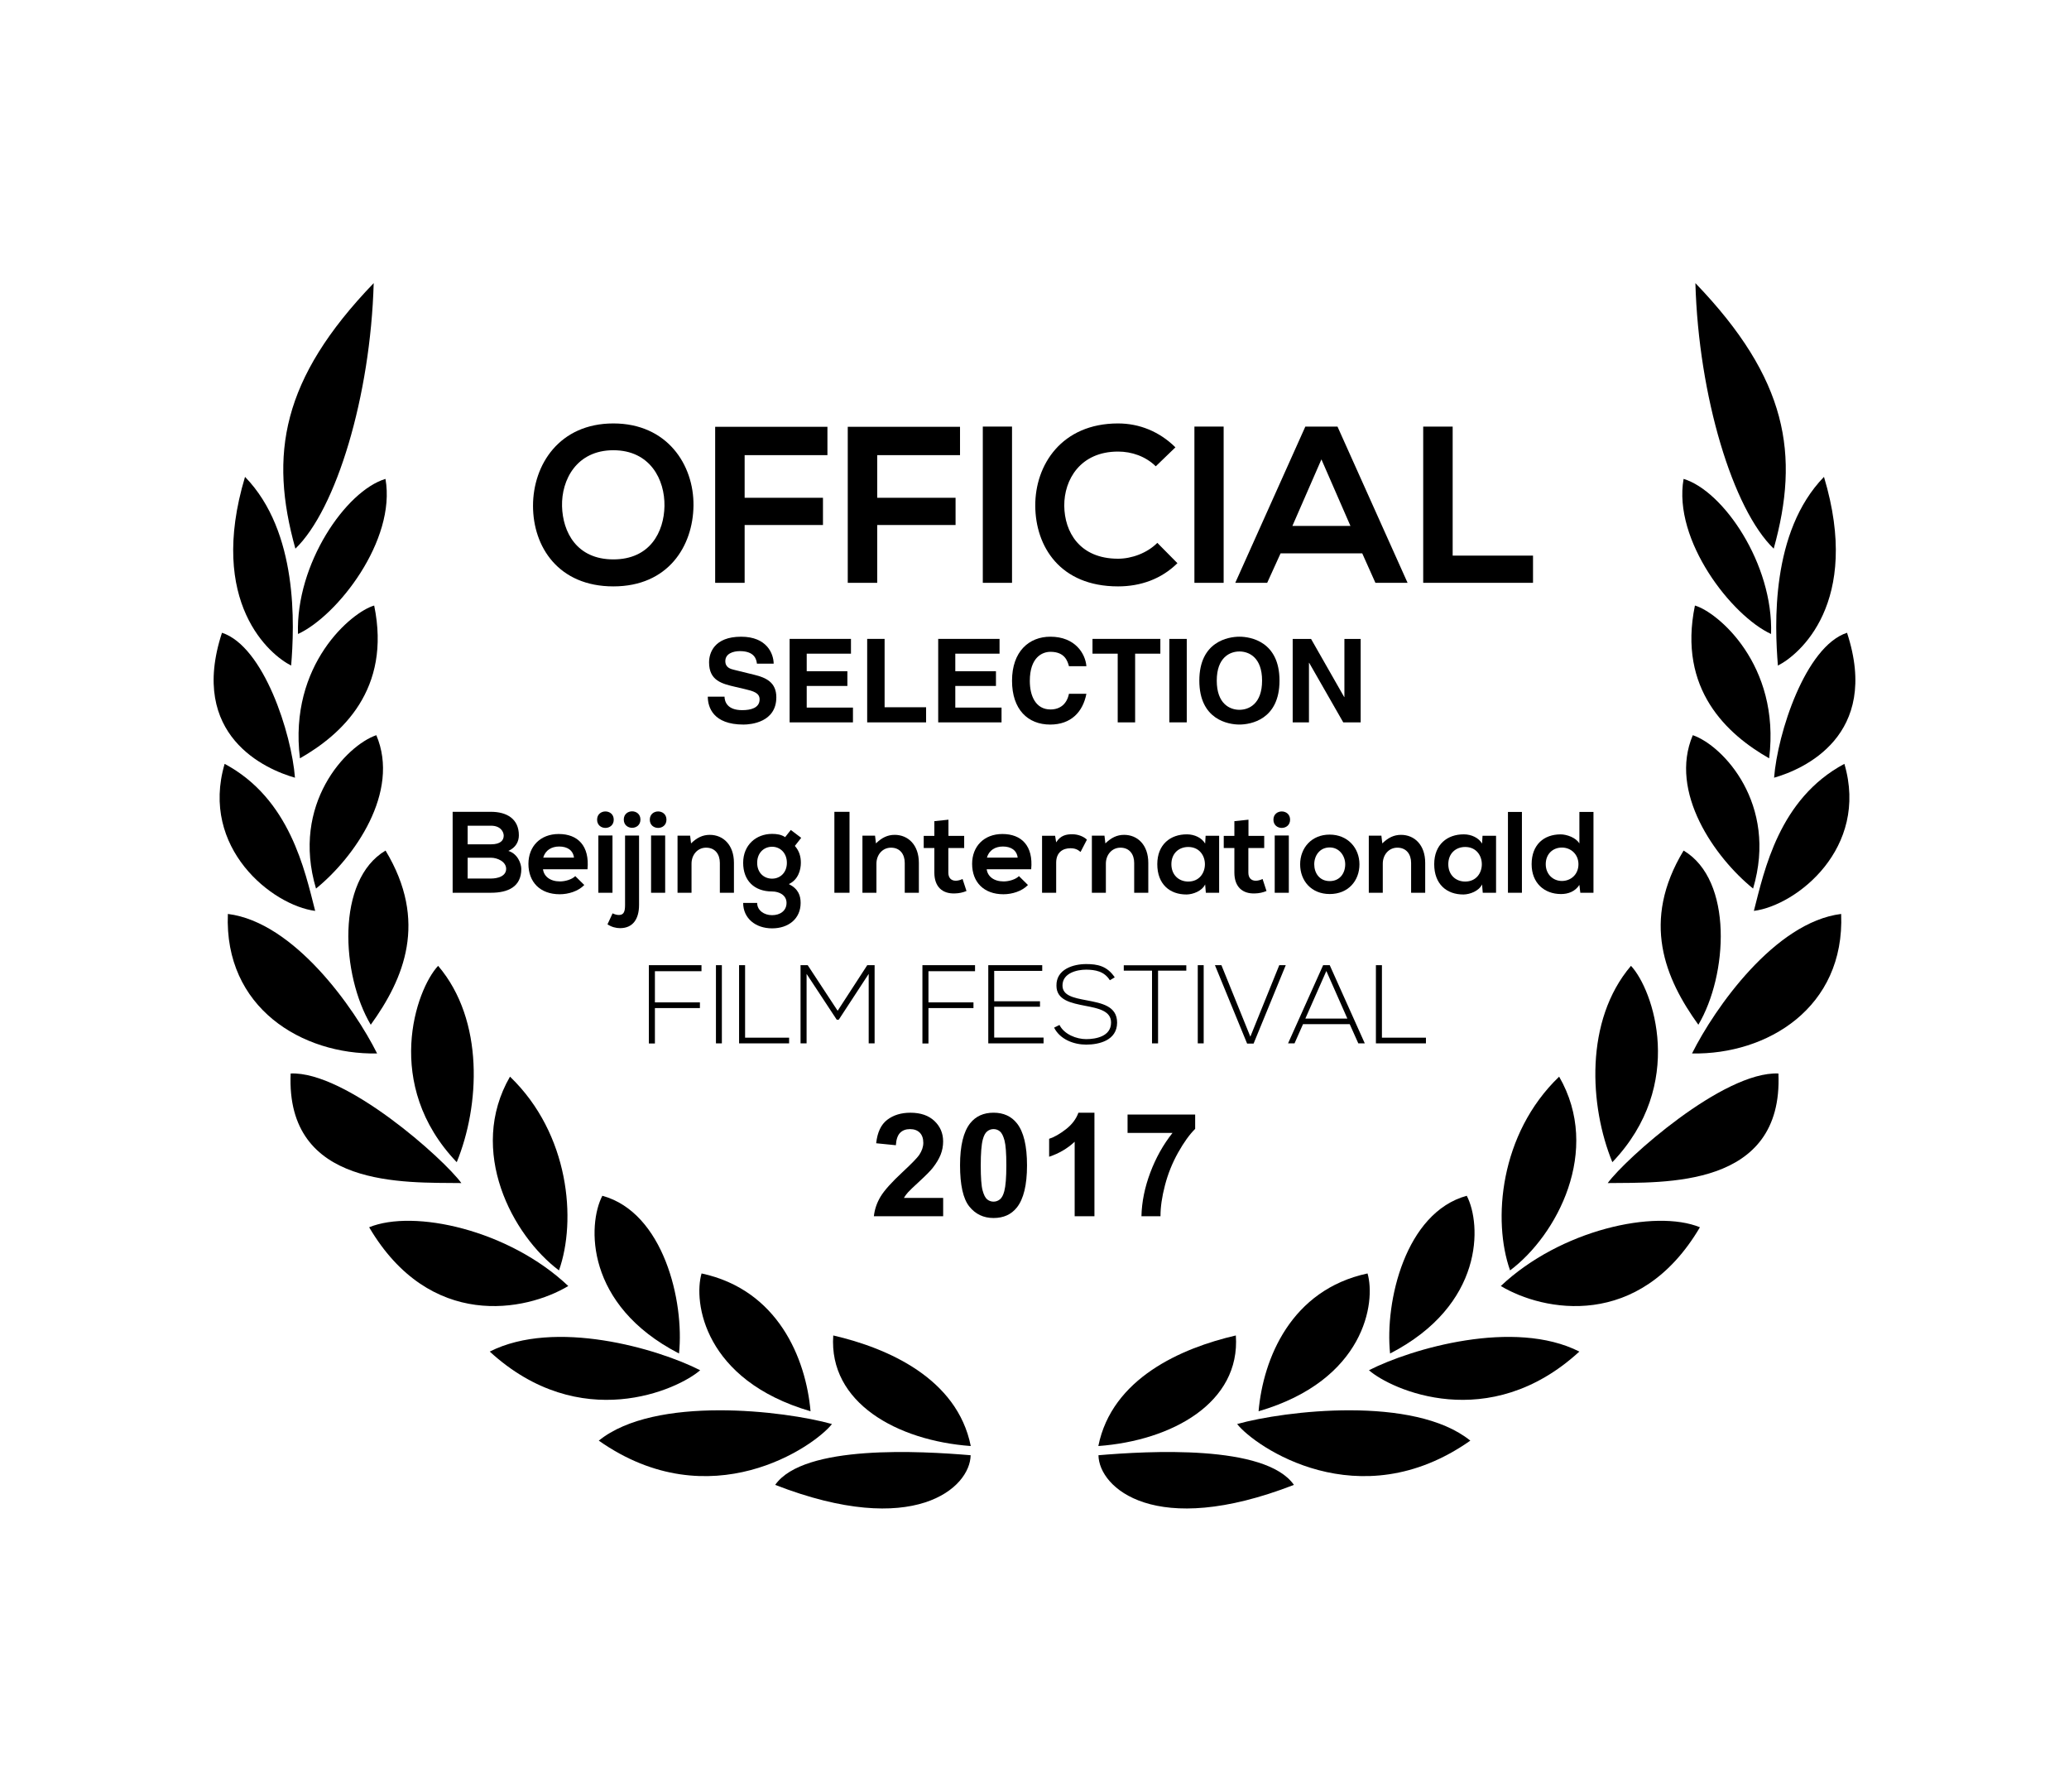 <?xml version="1.0" encoding="utf-8"?>
<!-- Generator: Adobe Illustrator 25.2.1, SVG Export Plug-In . SVG Version: 6.00 Build 0)  -->
<svg version="1.1" id="Vrstva_1" xmlns="http://www.w3.org/2000/svg" xmlns:xlink="http://www.w3.org/1999/xlink" x="0px" y="0px"
	 viewBox="0 0 161.113 139.493" enable-background="new 0 0 161.113 139.493" xml:space="preserve">
<g>
	<g>
		<path d="M54.002,39.365c-0.035,3.146-1.963,6.291-6.239,6.291c-4.275,0-6.257-3.076-6.257-6.274c0-3.198,2.051-6.413,6.257-6.413
			C51.951,32.969,54.037,36.185,54.002,39.365z M43.766,39.417c0.053,1.999,1.129,4.137,3.997,4.137
			c2.868,0,3.945-2.155,3.979-4.154c0.035-2.051-1.111-4.345-3.979-4.345C44.895,35.055,43.713,37.366,43.766,39.417z"/>
		<path d="M55.69,45.379V33.23h8.742v2.207h-6.447v3.32h6.1v2.12h-6.1v4.502H55.69z"/>
		<path d="M66.015,45.379V33.23h8.742v2.207h-6.448v3.32h6.101v2.12h-6.101v4.502H66.015z"/>
		<path d="M76.531,45.379V33.213h2.275v12.166H76.531z"/>
		<path d="M91.686,43.849c-1.25,1.234-2.867,1.807-4.623,1.807c-4.518,0-6.43-3.111-6.447-6.274
			c-0.017-3.18,2.051-6.413,6.447-6.413c1.652,0,3.216,0.625,4.467,1.86L90,36.306c-0.799-0.782-1.877-1.147-2.938-1.147
			c-2.937,0-4.205,2.19-4.188,4.223c0.018,2.016,1.182,4.119,4.188,4.119c1.061,0,2.26-0.435,3.06-1.234L91.686,43.849z"/>
		<path d="M93.009,45.379V33.213h2.276v12.166H93.009z"/>
		<path d="M106.078,43.085h-6.36l-1.043,2.294H96.19l5.457-12.166h2.503l5.458,12.166h-2.504L106.078,43.085z M102.899,35.768
			l-2.26,5.179h4.52L102.899,35.768z"/>
		<path d="M113.119,33.213v10.046h6.257v2.12h-8.551V33.213H113.119z"/>
		<path d="M56.418,54.243c0.01,0.362,0.189,1.049,1.375,1.049c0.643,0,1.357-0.154,1.357-0.841c0-0.507-0.488-0.643-1.176-0.805
			l-0.697-0.163c-1.049-0.244-2.062-0.48-2.062-1.909c0-0.724,0.389-2,2.497-2c1.991,0,2.524,1.303,2.534,2.1h-1.304
			c-0.036-0.29-0.144-0.978-1.33-0.978c-0.516,0-1.131,0.19-1.131,0.778c0,0.507,0.416,0.615,0.688,0.679l1.583,0.389
			c0.887,0.217,1.701,0.579,1.701,1.746c0,1.955-1.99,2.126-2.56,2.126c-2.37,0-2.777-1.366-2.777-2.171H56.418z"/>
		<path d="M66.266,50.895h-3.447v1.366h3.167v1.149h-3.167v1.683h3.601v1.149h-4.932v-6.497h4.777V50.895z"/>
		<path d="M68.884,55.066h3.231v1.176h-4.588v-6.497h1.357V55.066z"/>
		<path d="M77.836,50.895h-3.447v1.366h3.166v1.149h-3.166v1.683h3.601v1.149h-4.932v-6.497h4.777V50.895z"/>
		<path d="M83.24,51.872c-0.108-0.389-0.316-1.122-1.438-1.122c-0.651,0-1.61,0.434-1.61,2.271c0,1.167,0.461,2.217,1.61,2.217
			c0.751,0,1.276-0.425,1.438-1.222h1.358c-0.271,1.412-1.194,2.398-2.822,2.398c-1.729,0-2.969-1.167-2.969-3.411
			c0-2.271,1.312-3.43,2.986-3.43c1.945,0,2.732,1.339,2.805,2.298H83.24z"/>
		<path d="M88.393,56.242h-1.357v-5.348h-1.963v-1.149h5.284v1.149h-1.964V56.242z"/>
		<path d="M92.413,56.242h-1.357v-6.497h1.357V56.242z"/>
		<path d="M96.514,49.573c0.859,0,3.121,0.371,3.121,3.42c0,3.049-2.262,3.42-3.121,3.42c-0.859,0-3.122-0.371-3.122-3.42
			C93.392,49.944,95.654,49.573,96.514,49.573z M96.514,55.265c0.732,0,1.764-0.453,1.764-2.271c0-1.819-1.031-2.271-1.764-2.271
			s-1.765,0.452-1.765,2.271C94.749,54.813,95.781,55.265,96.514,55.265z"/>
		<path d="M104.688,49.746h1.267v6.497h-1.356l-2.652-4.633h-0.018v4.633h-1.267v-6.497h1.43l2.579,4.524h0.018V49.746z"/>
		<path d="M40.404,65.036c0,0.486-0.234,0.954-0.819,1.215c0.737,0.225,1.009,1.008,1.009,1.404c0,1.404-1.055,1.854-2.359,1.854
			c-1,0-1.99,0-2.988,0v-6.302c0.99,0,1.988,0,2.988,0C39.477,63.208,40.404,63.766,40.404,65.036z M36.416,65.738h1.818
			c0.747,0,0.99-0.315,0.99-0.675c0-0.288-0.234-0.774-0.99-0.774h-1.818V65.738z M36.416,68.402h1.818
			c0.486,0,1.18-0.162,1.18-0.756c0-0.567-0.693-0.864-1.18-0.864h-1.818V68.402z"/>
		<path d="M42.283,67.682c0.072,0.549,0.55,0.945,1.324,0.945c0.404,0,0.936-0.153,1.188-0.414l0.703,0.693
			c-0.469,0.486-1.234,0.72-1.909,0.72c-1.53,0-2.44-0.945-2.44-2.368c0-1.351,0.919-2.323,2.358-2.323
			c1.486,0,2.413,0.918,2.242,2.746H42.283z M44.696,66.773c-0.071-0.576-0.522-0.864-1.152-0.864c-0.595,0-1.08,0.288-1.242,0.864
			H44.696z"/>
		<path d="M47.792,63.82c0,0.855-1.296,0.855-1.296,0C46.496,62.965,47.792,62.965,47.792,63.82z M46.594,65.053v4.457h1.1v-4.457
			H46.594z"/>
		<path d="M49.763,65.053v5.402c0,1.098-0.478,1.81-1.477,1.81c-0.323,0-0.666-0.09-0.981-0.297l0.396-0.855
			c0.189,0.09,0.369,0.135,0.531,0.126c0.359-0.018,0.441-0.297,0.441-0.783v-5.402H49.763z M48.574,63.811
			c0,0.856,1.297,0.856,1.297,0C49.871,62.956,48.574,62.956,48.574,63.811z"/>
		<path d="M51.897,63.82c0,0.855-1.297,0.855-1.297,0C50.6,62.965,51.897,62.965,51.897,63.82z M50.699,65.053v4.457h1.098v-4.457
			H50.699z"/>
		<path d="M56.055,69.51v-2.323c0-0.675-0.369-1.188-1.072-1.188c-0.675,0-1.134,0.567-1.134,1.243v2.269H52.76v-4.447h0.98
			l0.072,0.603c0.45-0.441,0.9-0.666,1.459-0.666c1.044,0,1.881,0.783,1.881,2.179v2.332H56.055z"/>
		<path d="M61.58,64.621l0.81,0.612l-0.495,0.63c0.343,0.387,0.468,0.828,0.468,1.314c0,0.549-0.207,1.323-0.936,1.656
			c0.738,0.369,0.918,0.9,0.918,1.467c0,1.225-0.936,1.981-2.224,1.981c-1.288,0-2.251-0.783-2.251-1.981h1.09
			c0,0.576,0.531,0.955,1.161,0.955c0.63,0,1.126-0.342,1.126-0.955c0-0.612-0.576-0.891-1.126-0.891
			c-1.386,0-2.251-0.846-2.251-2.232c0-1.387,1.009-2.251,2.251-2.251c0.351,0,0.712,0.045,1.017,0.253L61.58,64.621z
			 M58.961,67.178c0,0.774,0.521,1.233,1.161,1.233c0.63,0,1.152-0.468,1.152-1.233s-0.522-1.251-1.152-1.251
			C59.483,65.927,58.961,66.404,58.961,67.178z"/>
		<path d="M64.973,69.51v-6.302h1.179v6.302H64.973z"/>
		<path d="M70.453,69.51v-2.323c0-0.675-0.369-1.188-1.07-1.188c-0.676,0-1.135,0.567-1.135,1.243v2.269h-1.09v-4.447h0.982
			l0.071,0.603c0.45-0.441,0.9-0.666,1.458-0.666c1.045,0,1.883,0.783,1.883,2.179v2.332H70.453z"/>
		<path d="M73.856,63.82v1.26h1.225v0.945h-1.234v1.917c0,0.423,0.234,0.63,0.576,0.63c0.172,0,0.369-0.054,0.531-0.135l0.307,0.936
			c-0.314,0.126-0.576,0.18-0.909,0.189c-0.964,0.036-1.594-0.513-1.594-1.621v-1.917h-0.828v-0.945h0.828v-1.144L73.856,63.82z"/>
		<path d="M76.834,67.682c0.072,0.549,0.549,0.945,1.323,0.945c0.405,0,0.937-0.153,1.188-0.414l0.702,0.693
			c-0.468,0.486-1.233,0.72-1.909,0.72c-1.529,0-2.439-0.945-2.439-2.368c0-1.351,0.918-2.323,2.359-2.323
			c1.485,0,2.412,0.918,2.241,2.746H76.834z M79.246,66.773c-0.071-0.576-0.521-0.864-1.152-0.864c-0.594,0-1.08,0.288-1.242,0.864
			H79.246z"/>
		<path d="M82.162,65.071l0.081,0.513c0.343-0.549,0.802-0.63,1.251-0.63c0.459,0,0.9,0.18,1.144,0.423l-0.495,0.955
			c-0.225-0.189-0.432-0.288-0.792-0.288c-0.576,0-1.107,0.306-1.107,1.125v2.341h-1.099v-4.438H82.162z"/>
		<path d="M88.319,69.51v-2.323c0-0.675-0.369-1.188-1.071-1.188c-0.675,0-1.134,0.567-1.134,1.243v2.269h-1.09v-4.447h0.981
			l0.071,0.603c0.451-0.441,0.9-0.666,1.459-0.666c1.045,0,1.882,0.783,1.882,2.179v2.332H88.319z"/>
		<path d="M93.881,65.071h1.053v4.438h-1.035l-0.054-0.649c-0.252,0.523-0.945,0.774-1.44,0.784
			c-1.314,0.009-2.287-0.801-2.287-2.359c0-1.53,1.018-2.332,2.314-2.323c0.594,0,1.161,0.279,1.413,0.72L93.881,65.071z
			 M91.216,67.286c0,0.846,0.585,1.351,1.314,1.351c1.729,0,1.729-2.692,0-2.692C91.801,65.945,91.216,66.44,91.216,67.286z"/>
		<path d="M97.219,63.82v1.26h1.225v0.945H97.21v1.917c0,0.423,0.234,0.63,0.576,0.63c0.171,0,0.369-0.054,0.531-0.135l0.306,0.936
			c-0.314,0.126-0.576,0.18-0.908,0.189c-0.964,0.036-1.594-0.513-1.594-1.621v-1.917h-0.828v-0.945h0.828v-1.144L97.219,63.82z"/>
		<path d="M100.459,63.82c0,0.855-1.297,0.855-1.297,0C99.162,62.965,100.459,62.965,100.459,63.82z M99.262,65.053v4.457h1.098
			v-4.457H99.262z"/>
		<path d="M105.86,67.295c0,1.278-0.873,2.314-2.313,2.314s-2.305-1.036-2.305-2.314c0-1.269,0.882-2.313,2.296-2.313
			C104.951,64.982,105.86,66.026,105.86,67.295z M102.34,67.295c0,0.675,0.404,1.306,1.206,1.306c0.802,0,1.206-0.63,1.206-1.306
			c0-0.666-0.468-1.314-1.206-1.314C102.754,65.981,102.34,66.629,102.34,67.295z"/>
		<path d="M109.883,69.51v-2.323c0-0.675-0.369-1.188-1.072-1.188c-0.675,0-1.134,0.567-1.134,1.243v2.269h-1.089v-4.447h0.98
			l0.072,0.603c0.45-0.441,0.9-0.666,1.459-0.666c1.044,0,1.881,0.783,1.881,2.179v2.332H109.883z"/>
		<path d="M115.444,65.071h1.054v4.438h-1.036l-0.054-0.649c-0.252,0.523-0.945,0.774-1.44,0.784
			c-1.314,0.009-2.286-0.801-2.286-2.359c0-1.53,1.017-2.332,2.312-2.323c0.595,0,1.162,0.279,1.414,0.72L115.444,65.071z
			 M112.779,67.286c0,0.846,0.586,1.351,1.315,1.351c1.728,0,1.728-2.692,0-2.692C113.365,65.945,112.779,66.44,112.779,67.286z"/>
		<path d="M118.512,63.217v6.293h-1.088v-6.293H118.512z"/>
		<path d="M124.084,63.217v6.293h-1.025l-0.072-0.612c-0.342,0.531-0.891,0.712-1.432,0.712c-1.305,0-2.287-0.864-2.287-2.323
			c0-1.53,0.964-2.323,2.26-2.323c0.469,0,1.197,0.252,1.459,0.711v-2.458H124.084z M120.367,67.286c0,0.774,0.558,1.305,1.26,1.305
			c0.693,0,1.287-0.504,1.287-1.305c0-0.774-0.594-1.296-1.287-1.296C120.925,65.99,120.367,66.485,120.367,67.286z"/>
		<path d="M50.998,78.045h3.504v0.443h-3.504v2.757h-0.471v-6.097h4.098v0.47h-3.627V78.045z"/>
		<path d="M55.751,81.236v-6.088h0.461v6.088H55.751z"/>
		<path d="M58.02,75.148v5.645h3.428v0.443h-3.896v-6.088H58.02z"/>
		<path d="M67.645,75.827l-2.331,3.566h-0.157l-2.348-3.566v5.41h-0.47v-6.088c0.226,0,0.331,0,0.557,0l2.331,3.549l2.305-3.549
			h0.574v6.088h-0.461V75.827z"/>
		<path d="M72.299,78.045h3.505v0.443h-3.505v2.757h-0.47v-6.097h4.097v0.47h-3.627V78.045z"/>
		<path d="M77.418,77.958h3.566v0.426h-3.566v2.4h3.844v0.452h-4.305v-6.088h4.201v0.444h-3.74V77.958z"/>
		<path d="M86.424,76.322c-0.443-0.713-1.156-0.817-1.844-0.826c-0.713,0-1.844,0.261-1.844,1.235c0,0.774,0.835,0.957,1.861,1.148
			c1.174,0.227,2.392,0.435,2.392,1.749c-0.01,1.374-1.392,1.705-2.41,1.705c-0.947,0-2.026-0.392-2.496-1.322l0.418-0.209
			c0.373,0.739,1.33,1.104,2.078,1.104c0.748,0,1.939-0.208,1.939-1.287c0.01-0.913-1-1.113-2-1.305
			c-1.113-0.217-2.252-0.443-2.252-1.565c-0.027-1.288,1.312-1.688,2.312-1.688c0.87,0,1.627,0.139,2.227,1.035L86.424,76.322z"/>
		<path d="M89.708,75.574h-2.2v-0.418h4.87v0.418h-2.2v5.662h-0.47V75.574z"/>
		<path d="M93.27,81.236v-6.088h0.461v6.088H93.27z"/>
		<path d="M100.122,75.148l-2.505,6.106h-0.504l-2.506-6.106h0.505l2.253,5.566l2.252-5.566H100.122z"/>
		<path d="M105.772,81.236l-0.67-1.496h-3.636l-0.661,1.496h-0.504l2.731-6.088h0.514l2.73,6.088H105.772z M104.919,79.306
			l-1.636-3.705l-1.635,3.705H104.919z"/>
		<path d="M107.611,75.148v5.645h3.427v0.443h-3.896v-6.088H107.611z"/>
		<path d="M73.444,93.267v1.43h-5.396c0.059-0.541,0.234-1.053,0.526-1.536c0.292-0.483,0.869-1.126,1.731-1.925
			c0.693-0.646,1.119-1.085,1.275-1.314c0.212-0.318,0.318-0.633,0.318-0.943c0-0.343-0.093-0.606-0.277-0.791
			c-0.184-0.184-0.439-0.276-0.764-0.276c-0.322,0-0.577,0.097-0.768,0.29c-0.189,0.193-0.299,0.516-0.328,0.965l-1.533-0.154
			c0.091-0.847,0.377-1.455,0.859-1.824c0.482-0.368,1.084-0.553,1.808-0.553c0.792,0,1.415,0.214,1.868,0.641
			c0.452,0.428,0.679,0.959,0.679,1.594c0,0.361-0.065,0.706-0.194,1.033c-0.13,0.326-0.335,0.669-0.616,1.027
			c-0.187,0.236-0.522,0.578-1.008,1.023c-0.485,0.445-0.794,0.741-0.923,0.887c-0.13,0.146-0.234,0.289-0.314,0.428H73.444z"/>
		<path d="M77.367,86.634c0.777,0,1.386,0.277,1.824,0.832c0.521,0.658,0.783,1.748,0.783,3.271c0,1.519-0.264,2.61-0.789,3.275
			c-0.435,0.548-1.041,0.821-1.818,0.821c-0.781,0-1.411-0.301-1.89-0.9c-0.479-0.602-0.718-1.672-0.718-3.213
			c0-1.512,0.264-2.6,0.789-3.264C75.984,86.908,76.59,86.634,77.367,86.634z M77.367,87.911c-0.186,0-0.353,0.06-0.498,0.178
			c-0.146,0.118-0.26,0.331-0.34,0.638c-0.105,0.398-0.158,1.068-0.158,2.011s0.047,1.589,0.142,1.941
			c0.095,0.353,0.214,0.587,0.358,0.704s0.311,0.176,0.496,0.176c0.185,0,0.353-0.061,0.498-0.179
			c0.147-0.118,0.26-0.331,0.34-0.638c0.105-0.395,0.159-1.062,0.159-2.005s-0.048-1.589-0.143-1.942
			c-0.095-0.352-0.214-0.588-0.358-0.706C77.719,87.97,77.553,87.911,77.367,87.911z"/>
		<path d="M85.223,94.697h-1.539v-5.801c-0.562,0.526-1.225,0.915-1.988,1.167v-1.396c0.402-0.132,0.838-0.381,1.309-0.747
			c0.472-0.367,0.795-0.796,0.971-1.285h1.248V94.697z"/>
		<path d="M87.803,88.207v-1.43h5.264v1.117c-0.434,0.428-0.876,1.041-1.325,1.84c-0.449,0.801-0.792,1.65-1.026,2.551
			c-0.236,0.899-0.352,1.703-0.348,2.412h-1.484c0.025-1.109,0.254-2.242,0.687-3.396c0.433-1.153,1.011-2.185,1.733-3.094H87.803z"
			/>
	</g>
	<g>
		<g>
			<defs>
				<path id="SVGID_1_" d="M43.527,98.912c1.377-3.866,0.83-10.624-3.814-15.085C36.38,89.6,39.901,96.194,43.527,98.912"/>
			</defs>
			<use xlink:href="#SVGID_1_"  overflow="visible"/>
			<clipPath id="SVGID_2_">
				<use xlink:href="#SVGID_1_"  overflow="visible"/>
			</clipPath>
		</g>
		<g>
			<defs>
				<path id="SVGID_3_" d="M34.117,75.199c-1.73,1.841-4.32,9.254,1.449,15.288C37.351,86.139,37.746,79.459,34.117,75.199"/>
			</defs>
			<use xlink:href="#SVGID_3_"  overflow="visible"/>
			<clipPath id="SVGID_4_">
				<use xlink:href="#SVGID_3_"  overflow="visible"/>
			</clipPath>
		</g>
		<g>
			<defs>
				<path id="SVGID_5_" d="M29.1,22.044c-7.192,7.472-8.142,13.357-6.098,20.674C26.178,39.658,28.852,30.854,29.1,22.044"/>
			</defs>
			<use xlink:href="#SVGID_5_"  overflow="visible"/>
			<clipPath id="SVGID_6_">
				<use xlink:href="#SVGID_5_"  overflow="visible"/>
			</clipPath>
		</g>
		<g>
			<defs>
				<path id="SVGID_7_" d="M30.022,66.224c-3.879,2.306-3.443,9.709-1.151,13.562C31.461,76.196,33.352,71.737,30.022,66.224"/>
			</defs>
			<use xlink:href="#SVGID_7_"  overflow="visible"/>
			<clipPath id="SVGID_8_">
				<use xlink:href="#SVGID_7_"  overflow="visible"/>
			</clipPath>
		</g>
		<g>
			<defs>
				<path id="SVGID_9_" d="M29.304,57.241c-2.347,0.803-6.655,5.36-4.696,11.942C27.588,66.767,31.187,61.667,29.304,57.241"/>
			</defs>
			<use xlink:href="#SVGID_9_"  overflow="visible"/>
			<clipPath id="SVGID_10_">
				<use xlink:href="#SVGID_9_"  overflow="visible"/>
			</clipPath>
		</g>
		<g>
			<defs>
				<path id="SVGID_11_" d="M29.137,47.147c-1.731,0.494-6.678,4.584-5.781,11.895C26.604,57.192,30.488,53.689,29.137,47.147"/>
			</defs>
			<use xlink:href="#SVGID_11_"  overflow="visible"/>
			<clipPath id="SVGID_12_">
				<use xlink:href="#SVGID_11_"  overflow="visible"/>
			</clipPath>
		</g>
		<g>
			<defs>
				<path id="SVGID_13_" d="M23.205,49.362c3.064-1.407,7.656-7.286,6.812-12.075C26.926,38.216,23.02,43.922,23.205,49.362"/>
			</defs>
			<use xlink:href="#SVGID_13_"  overflow="visible"/>
			<clipPath id="SVGID_14_">
				<use xlink:href="#SVGID_13_"  overflow="visible"/>
			</clipPath>
		</g>
		<g>
			<defs>
				<path id="SVGID_15_" d="M44.251,100.128c-4.631-4.375-12.019-6-15.505-4.574C33.479,103.592,40.954,102.106,44.251,100.128"/>
			</defs>
			<use xlink:href="#SVGID_15_"  overflow="visible"/>
			<clipPath id="SVGID_16_">
				<use xlink:href="#SVGID_15_"  overflow="visible"/>
			</clipPath>
		</g>
		<g>
			<defs>
				<path id="SVGID_17_" d="M52.875,105.383c0.424-4.047-1.197-10.974-5.97-12.281C45.749,95.317,45.536,101.598,52.875,105.383"/>
			</defs>
			<use xlink:href="#SVGID_17_"  overflow="visible"/>
			<clipPath id="SVGID_18_">
				<use xlink:href="#SVGID_17_"  overflow="visible"/>
			</clipPath>
		</g>
		<g>
			<defs>
				<path id="SVGID_19_" d="M54.522,106.685c-3.328-1.692-11.312-4.021-16.385-1.452C45.182,111.694,52.814,108.187,54.522,106.685"
					/>
			</defs>
			<use xlink:href="#SVGID_19_"  overflow="visible"/>
			<clipPath id="SVGID_20_">
				<use xlink:href="#SVGID_19_"  overflow="visible"/>
			</clipPath>
		</g>
		<g>
			<defs>
				<path id="SVGID_21_" d="M63.117,109.88c-0.361-4.107-2.531-9.455-8.486-10.731C53.983,101.378,54.82,107.46,63.117,109.88"/>
			</defs>
			<use xlink:href="#SVGID_21_"  overflow="visible"/>
			<clipPath id="SVGID_22_">
				<use xlink:href="#SVGID_21_"  overflow="visible"/>
			</clipPath>
		</g>
		<g>
			<defs>
				<path id="SVGID_23_" d="M64.785,110.874c-3.69-1.031-13.774-2.25-18.158,1.293C55.309,118.268,63.417,112.617,64.785,110.874"/>
			</defs>
			<use xlink:href="#SVGID_23_"  overflow="visible"/>
			<clipPath id="SVGID_24_">
				<use xlink:href="#SVGID_23_"  overflow="visible"/>
			</clipPath>
		</g>
		<g>
			<defs>
				<path id="SVGID_25_" d="M75.594,112.587c-1.06-5.271-6.467-7.629-10.708-8.609C64.518,109.213,69.859,112.167,75.594,112.587"/>
			</defs>
			<use xlink:href="#SVGID_25_"  overflow="visible"/>
			<clipPath id="SVGID_26_">
				<use xlink:href="#SVGID_25_"  overflow="visible"/>
			</clipPath>
		</g>
		<g>
			<defs>
				<path id="SVGID_27_" d="M60.364,115.612c10.821,4.204,15.183,0.221,15.22-2.309C71.748,112.981,62.585,112.438,60.364,115.612"
					/>
			</defs>
			<use xlink:href="#SVGID_27_"  overflow="visible"/>
			<clipPath id="SVGID_28_">
				<use xlink:href="#SVGID_27_"  overflow="visible"/>
			</clipPath>
		</g>
		<g>
			<defs>
				<path id="SVGID_29_" d="M22.633,83.581c-0.394,8.968,8.918,8.475,13.293,8.532C34.552,90.225,26.926,83.401,22.633,83.581"/>
			</defs>
			<use xlink:href="#SVGID_29_"  overflow="visible"/>
			<clipPath id="SVGID_30_">
				<use xlink:href="#SVGID_29_"  overflow="visible"/>
			</clipPath>
		</g>
		<g>
			<defs>
				<path id="SVGID_31_" d="M17.744,71.159c-0.298,7.305,5.771,10.971,11.621,10.863C27.6,78.489,22.904,71.799,17.744,71.159"/>
			</defs>
			<use xlink:href="#SVGID_31_"  overflow="visible"/>
			<clipPath id="SVGID_32_">
				<use xlink:href="#SVGID_31_"  overflow="visible"/>
			</clipPath>
		</g>
		<g>
			<defs>
				<path id="SVGID_33_" d="M24.543,70.922c-0.812-3.15-1.96-8.731-7.051-11.449C15.567,66.034,21.205,70.491,24.543,70.922"/>
			</defs>
			<use xlink:href="#SVGID_33_"  overflow="visible"/>
			<clipPath id="SVGID_34_">
				<use xlink:href="#SVGID_33_"  overflow="visible"/>
			</clipPath>
		</g>
		<g>
			<defs>
				<path id="SVGID_35_" d="M22.969,60.551c-0.262-3.42-2.423-10.217-5.683-11.285C14.652,57.294,20.719,59.914,22.969,60.551"/>
			</defs>
			<use xlink:href="#SVGID_35_"  overflow="visible"/>
			<clipPath id="SVGID_36_">
				<use xlink:href="#SVGID_35_"  overflow="visible"/>
			</clipPath>
		</g>
		<g>
			<defs>
				<path id="SVGID_37_" d="M22.672,51.82c0.252-3.116,0.575-10.409-3.592-14.691C16.131,46.958,21.058,51.017,22.672,51.82"/>
			</defs>
			<use xlink:href="#SVGID_37_"  overflow="visible"/>
			<clipPath id="SVGID_38_">
				<use xlink:href="#SVGID_37_"  overflow="visible"/>
			</clipPath>
		</g>
		<g>
			<defs>
				<path id="SVGID_39_" d="M117.59,98.912c-1.373-3.866-0.824-10.624,3.82-15.085C124.744,89.6,121.221,96.194,117.59,98.912"/>
			</defs>
			<use xlink:href="#SVGID_39_"  overflow="visible"/>
			<clipPath id="SVGID_40_">
				<use xlink:href="#SVGID_39_"  overflow="visible"/>
			</clipPath>
		</g>
		<g>
			<defs>
				<path id="SVGID_41_" d="M127.004,75.199c1.729,1.841,4.317,9.254-1.45,15.288C123.77,86.139,123.375,79.459,127.004,75.199"/>
			</defs>
			<use xlink:href="#SVGID_41_"  overflow="visible"/>
			<clipPath id="SVGID_42_">
				<use xlink:href="#SVGID_41_"  overflow="visible"/>
			</clipPath>
		</g>
		<g>
			<defs>
				<path id="SVGID_43_" d="M132.02,22.044c7.189,7.472,8.138,13.357,6.099,20.674C134.942,39.658,132.27,30.854,132.02,22.044"/>
			</defs>
			<use xlink:href="#SVGID_43_"  overflow="visible"/>
			<clipPath id="SVGID_44_">
				<use xlink:href="#SVGID_43_"  overflow="visible"/>
			</clipPath>
		</g>
		<g>
			<defs>
				<path id="SVGID_45_" d="M131.102,66.224c3.875,2.306,3.439,9.709,1.149,13.562C129.661,76.196,127.769,71.737,131.102,66.224"/>
			</defs>
			<use xlink:href="#SVGID_45_"  overflow="visible"/>
			<clipPath id="SVGID_46_">
				<use xlink:href="#SVGID_45_"  overflow="visible"/>
			</clipPath>
		</g>
		<g>
			<defs>
				<path id="SVGID_47_" d="M131.819,57.241c2.343,0.803,6.647,5.36,4.694,11.942C133.531,66.767,129.933,61.667,131.819,57.241"/>
			</defs>
			<use xlink:href="#SVGID_47_"  overflow="visible"/>
			<clipPath id="SVGID_48_">
				<use xlink:href="#SVGID_47_"  overflow="visible"/>
			</clipPath>
		</g>
		<g>
			<defs>
				<path id="SVGID_49_" d="M131.984,47.147c1.731,0.494,6.679,4.584,5.78,11.895C134.516,57.192,130.635,53.689,131.984,47.147"/>
			</defs>
			<use xlink:href="#SVGID_49_"  overflow="visible"/>
			<clipPath id="SVGID_50_">
				<use xlink:href="#SVGID_49_"  overflow="visible"/>
			</clipPath>
		</g>
		<g>
			<defs>
				<path id="SVGID_51_" d="M137.913,49.362c-3.06-1.407-7.652-7.286-6.812-12.075C134.193,38.216,138.098,43.922,137.913,49.362"/>
			</defs>
			<use xlink:href="#SVGID_51_"  overflow="visible"/>
			<clipPath id="SVGID_52_">
				<use xlink:href="#SVGID_51_"  overflow="visible"/>
			</clipPath>
		</g>
		<g>
			<defs>
				<path id="SVGID_53_" d="M116.868,100.128c4.635-4.375,12.019-6,15.505-4.574C127.641,103.592,120.164,102.106,116.868,100.128"
					/>
			</defs>
			<use xlink:href="#SVGID_53_"  overflow="visible"/>
			<clipPath id="SVGID_54_">
				<use xlink:href="#SVGID_53_"  overflow="visible"/>
			</clipPath>
		</g>
		<g>
			<defs>
				<path id="SVGID_55_" d="M108.246,105.383c-0.424-4.047,1.197-10.974,5.971-12.281
					C115.371,95.317,115.586,101.598,108.246,105.383"/>
			</defs>
			<use xlink:href="#SVGID_55_"  overflow="visible"/>
			<clipPath id="SVGID_56_">
				<use xlink:href="#SVGID_55_"  overflow="visible"/>
			</clipPath>
		</g>
		<g>
			<defs>
				<path id="SVGID_57_" d="M106.6,106.685c3.328-1.692,11.314-4.021,16.385-1.452C115.94,111.694,108.307,108.187,106.6,106.685"/>
			</defs>
			<use xlink:href="#SVGID_57_"  overflow="visible"/>
			<clipPath id="SVGID_58_">
				<use xlink:href="#SVGID_57_"  overflow="visible"/>
			</clipPath>
		</g>
		<g>
			<defs>
				<path id="SVGID_59_" d="M98.005,109.88c0.36-4.107,2.53-9.455,8.485-10.731C107.139,101.378,106.301,107.46,98.005,109.88"/>
			</defs>
			<use xlink:href="#SVGID_59_"  overflow="visible"/>
			<clipPath id="SVGID_60_">
				<use xlink:href="#SVGID_59_"  overflow="visible"/>
			</clipPath>
		</g>
		<g>
			<defs>
				<path id="SVGID_61_" d="M96.336,110.874c3.689-1.031,13.773-2.25,18.158,1.293C105.813,118.268,97.705,112.617,96.336,110.874"
					/>
			</defs>
			<use xlink:href="#SVGID_61_"  overflow="visible"/>
			<clipPath id="SVGID_62_">
				<use xlink:href="#SVGID_61_"  overflow="visible"/>
			</clipPath>
		</g>
		<g>
			<defs>
				<path id="SVGID_63_" d="M85.527,112.587c1.059-5.271,6.467-7.629,10.708-8.609C96.604,109.213,91.264,112.167,85.527,112.587"/>
			</defs>
			<use xlink:href="#SVGID_63_"  overflow="visible"/>
			<clipPath id="SVGID_64_">
				<use xlink:href="#SVGID_63_"  overflow="visible"/>
			</clipPath>
		</g>
		<g>
			<defs>
				<path id="SVGID_65_" d="M100.758,115.612c-10.822,4.204-15.184,0.221-15.221-2.309
					C89.373,112.981,98.537,112.438,100.758,115.612"/>
			</defs>
			<use xlink:href="#SVGID_65_"  overflow="visible"/>
			<clipPath id="SVGID_66_">
				<use xlink:href="#SVGID_65_"  overflow="visible"/>
			</clipPath>
		</g>
		<g>
			<defs>
				<path id="SVGID_67_" d="M138.486,83.581c0.391,8.968-8.918,8.475-13.292,8.532C126.569,90.225,134.197,83.401,138.486,83.581"/>
			</defs>
			<use xlink:href="#SVGID_67_"  overflow="visible"/>
			<clipPath id="SVGID_68_">
				<use xlink:href="#SVGID_67_"  overflow="visible"/>
			</clipPath>
		</g>
		<g>
			<defs>
				<path id="SVGID_69_" d="M143.371,71.159c0.296,7.305-5.766,10.971-11.613,10.863C133.521,78.489,138.215,71.799,143.371,71.159"
					/>
			</defs>
			<use xlink:href="#SVGID_69_"  overflow="visible"/>
			<clipPath id="SVGID_70_">
				<use xlink:href="#SVGID_69_"  overflow="visible"/>
			</clipPath>
		</g>
		<g>
			<defs>
				<path id="SVGID_71_" d="M136.574,70.922c0.815-3.15,1.959-8.731,7.048-11.449C145.549,66.034,139.912,70.491,136.574,70.922"/>
			</defs>
			<use xlink:href="#SVGID_71_"  overflow="visible"/>
			<clipPath id="SVGID_72_">
				<use xlink:href="#SVGID_71_"  overflow="visible"/>
			</clipPath>
		</g>
		<g>
			<defs>
				<path id="SVGID_73_" d="M138.149,60.551c0.262-3.42,2.424-10.217,5.679-11.285C146.461,57.294,140.399,59.914,138.149,60.551"/>
			</defs>
			<use xlink:href="#SVGID_73_"  overflow="visible"/>
			<clipPath id="SVGID_74_">
				<use xlink:href="#SVGID_73_"  overflow="visible"/>
			</clipPath>
		</g>
		<g>
			<defs>
				<path id="SVGID_75_" d="M138.445,51.82c-0.25-3.116-0.573-10.409,3.588-14.691C144.985,46.958,140.06,51.017,138.445,51.82"/>
			</defs>
			<use xlink:href="#SVGID_75_"  overflow="visible"/>
			<clipPath id="SVGID_76_">
				<use xlink:href="#SVGID_75_"  overflow="visible"/>
			</clipPath>
		</g>
	</g>
</g>
</svg>
